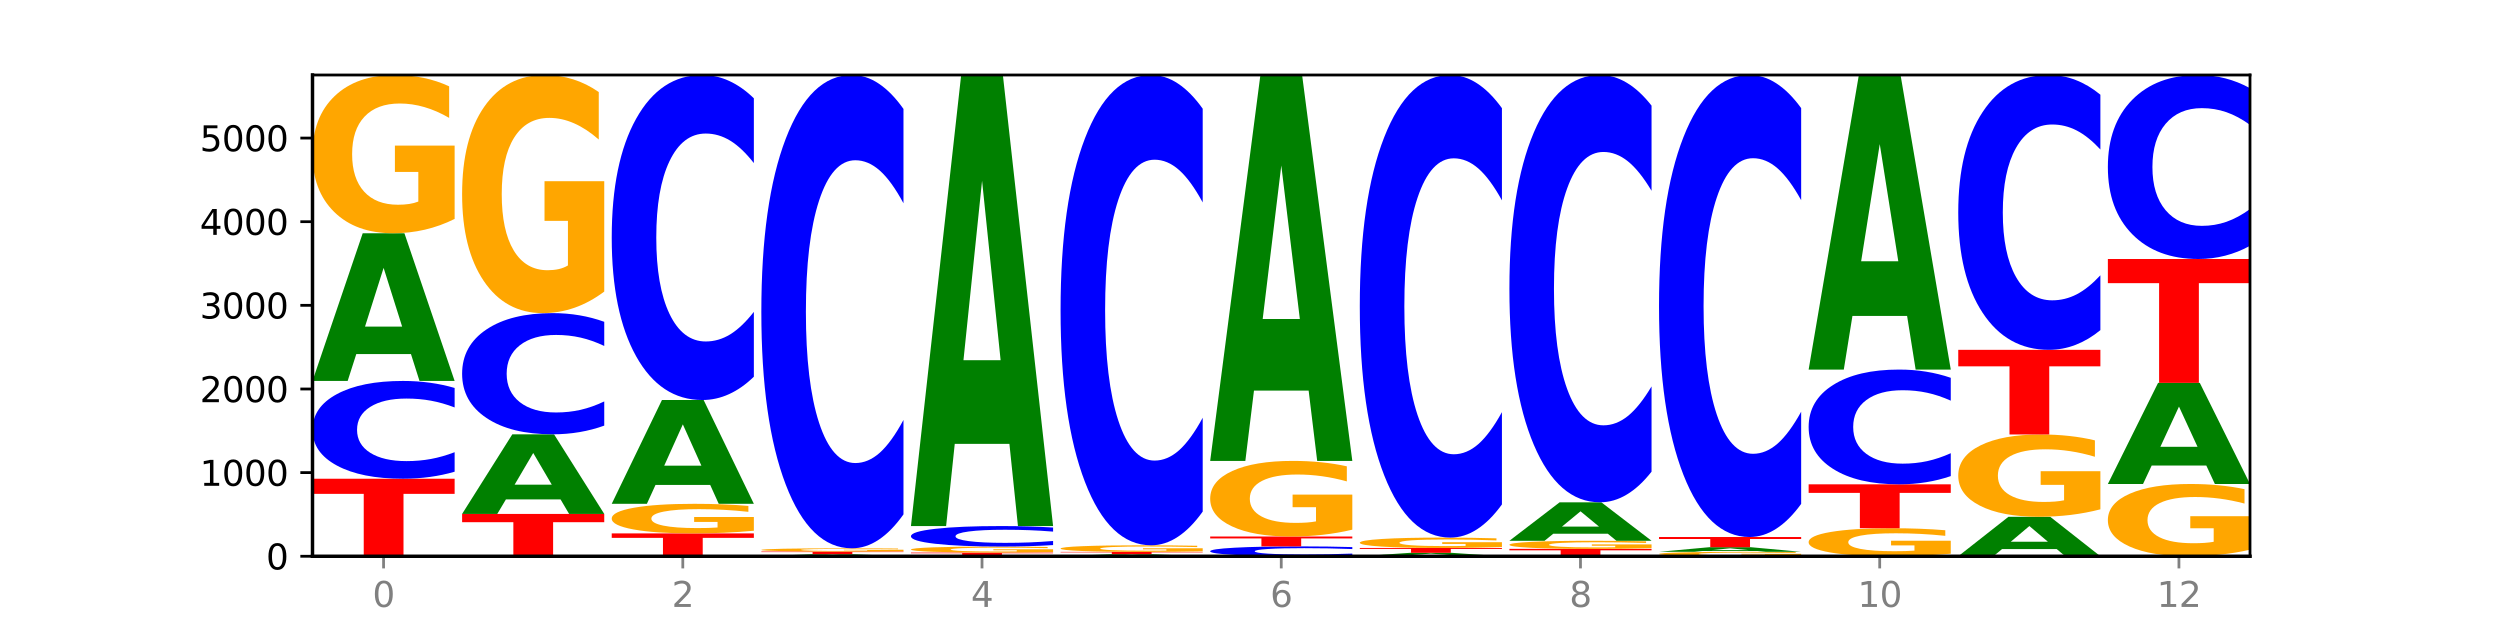 <?xml version="1.0" encoding="utf-8" standalone="no"?>
<!DOCTYPE svg PUBLIC "-//W3C//DTD SVG 1.1//EN"
  "http://www.w3.org/Graphics/SVG/1.1/DTD/svg11.dtd">
<svg xmlns:xlink="http://www.w3.org/1999/xlink" width="720pt" height="180pt" viewBox="0 0 720 180" xmlns="http://www.w3.org/2000/svg" version="1.1">
 <defs>
  <style type="text/css">*{stroke-linejoin: round; stroke-linecap: butt}</style>
 </defs>
 <g id="figure_1">
  <g id="patch_1">
   <path d="M 0 180 
L 720 180 
L 720 0 
L 0 0 
z
" style="fill: #ffffff"/>
  </g>
  <g id="axes_1">
   <g id="patch_2">
    <path d="M 90 160.2 
L 648 160.2 
L 648 21.6 
L 90 21.6 
z
" style="fill: #ffffff"/>
   </g>
   <g id="line2d_1">
    <path d="M 90 160.2 
L 648 160.2 
" clip-path="url(#p718740c740)" style="fill: none; stroke: #000000; stroke-width: 0.5; stroke-linecap: square"/>
   </g>
   <g id="patch_3">
    <path d="M 90 137.871 
L 130.934 137.871 
L 130.934 142.226 
L 116.208 142.226 
L 116.208 160.2 
L 104.755 160.2 
L 104.755 142.226 
L 90 142.226 
L 90 137.871 
z
" clip-path="url(#p718740c740)" style="fill: #ff0000"/>
   </g>
   <g id="patch_4">
    <path d="M 130.934 135.852 
Q 127.51 136.853 123.808 137.359 
Q 120.105 137.871 116.073 137.871 
Q 104.047 137.871 97.024 134.078 
Q 90 130.286 90 123.8 
Q 90 117.292 97.024 113.505 
Q 104.047 109.712 116.073 109.712 
Q 120.105 109.712 123.808 110.224 
Q 127.51 110.73 130.934 111.731 
L 130.934 117.344 
Q 127.479 116.018 124.127 115.401 
Q 120.776 114.785 117.073 114.785 
Q 110.431 114.785 106.625 117.187 
Q 102.83 119.583 102.83 123.8 
Q 102.83 128 106.625 130.402 
Q 110.431 132.799 117.073 132.799 
Q 120.776 132.799 124.127 132.182 
Q 127.479 131.56 130.934 130.234 
L 130.934 135.852 
z
" clip-path="url(#p718740c740)" style="fill: #0000ff"/>
   </g>
   <g id="patch_5">
    <path d="M 118.355 101.963 
L 102.613 101.963 
L 100.127 109.712 
L 90 109.712 
L 104.462 67.174 
L 116.472 67.174 
L 130.934 109.712 
L 120.816 109.712 
L 118.355 101.963 
z
M 105.123 94.068 
L 115.819 94.068 
L 110.48 77.147 
L 105.123 94.068 
z
" clip-path="url(#p718740c740)" style="fill: #008000"/>
   </g>
   <g id="patch_6">
    <path d="M 130.934 63.05 
Q 126.806 65.112 122.366 66.148 
Q 117.926 67.174 113.192 67.174 
Q 102.495 67.174 96.247 61.036 
Q 90 54.898 90 44.401 
Q 90 33.782 96.358 27.691 
Q 102.724 21.6 113.797 21.6 
Q 118.063 21.6 121.971 22.428 
Q 125.889 23.247 129.356 24.867 
L 129.356 33.951 
Q 125.779 31.871 122.237 30.845 
Q 118.696 29.809 115.137 29.809 
Q 108.55 29.809 104.981 33.594 
Q 101.412 37.369 101.412 44.401 
Q 101.412 51.367 104.853 55.171 
Q 108.293 58.965 114.623 58.965 
Q 116.348 58.965 117.825 58.748 
Q 119.302 58.522 120.476 58.051 
L 120.476 49.522 
L 113.733 49.522 
L 113.733 41.925 
L 130.934 41.925 
L 130.934 63.05 
z
" clip-path="url(#p718740c740)" style="fill: #ffa600"/>
   </g>
   <g id="patch_7">
    <path d="M 133.089 148.012 
L 174.023 148.012 
L 174.023 150.389 
L 159.296 150.389 
L 159.296 160.2 
L 147.844 160.2 
L 147.844 150.389 
L 133.089 150.389 
L 133.089 148.012 
z
" clip-path="url(#p718740c740)" style="fill: #ff0000"/>
   </g>
   <g id="patch_8">
    <path d="M 161.444 143.834 
L 145.701 143.834 
L 143.216 148.012 
L 133.089 148.012 
L 147.551 125.08 
L 159.561 125.08 
L 174.023 148.012 
L 163.905 148.012 
L 161.444 143.834 
z
M 148.212 139.578 
L 158.908 139.578 
L 153.569 130.457 
L 148.212 139.578 
z
" clip-path="url(#p718740c740)" style="fill: #008000"/>
   </g>
   <g id="patch_9">
    <path d="M 174.023 122.578 
Q 170.599 123.819 166.897 124.446 
Q 163.194 125.08 159.161 125.08 
Q 147.136 125.08 140.112 120.379 
Q 133.089 115.679 133.089 107.64 
Q 133.089 99.572 140.112 94.878 
Q 147.136 90.177 159.161 90.177 
Q 163.194 90.177 166.897 90.812 
Q 170.599 91.439 174.023 92.679 
L 174.023 99.637 
Q 170.568 97.993 167.216 97.229 
Q 163.864 96.464 160.162 96.464 
Q 153.52 96.464 149.714 99.442 
Q 145.919 102.412 145.919 107.64 
Q 145.919 112.845 149.714 115.823 
Q 153.52 118.793 160.162 118.793 
Q 163.864 118.793 167.216 118.029 
Q 170.568 117.258 174.023 115.614 
L 174.023 122.578 
z
" clip-path="url(#p718740c740)" style="fill: #0000ff"/>
   </g>
   <g id="patch_10">
    <path d="M 174.023 83.973 
Q 169.895 87.075 165.455 88.633 
Q 161.014 90.177 156.281 90.177 
Q 145.584 90.177 139.336 80.941 
Q 133.089 71.705 133.089 55.91 
Q 133.089 39.931 139.446 30.765 
Q 145.813 21.6 156.886 21.6 
Q 161.152 21.6 165.06 22.847 
Q 168.977 24.079 172.445 26.516 
L 172.445 40.186 
Q 168.867 37.055 165.326 35.511 
Q 161.785 33.953 158.226 33.953 
Q 151.639 33.953 148.07 39.647 
Q 144.501 45.328 144.501 55.91 
Q 144.501 66.393 147.941 72.116 
Q 151.382 77.825 157.712 77.825 
Q 159.437 77.825 160.914 77.499 
Q 162.391 77.159 163.565 76.451 
L 163.565 63.616 
L 156.822 63.616 
L 156.822 52.184 
L 174.023 52.184 
L 174.023 83.973 
z
" clip-path="url(#p718740c740)" style="fill: #ffa600"/>
   </g>
   <g id="patch_11">
    <path d="M 176.178 153.624 
L 217.112 153.624 
L 217.112 154.907 
L 202.385 154.907 
L 202.385 160.2 
L 190.933 160.2 
L 190.933 154.907 
L 176.178 154.907 
L 176.178 153.624 
z
" clip-path="url(#p718740c740)" style="fill: #ff0000"/>
   </g>
   <g id="patch_12">
    <path d="M 217.112 152.853 
Q 212.984 153.238 208.543 153.432 
Q 204.103 153.624 199.369 153.624 
Q 188.673 153.624 182.425 152.476 
Q 176.178 151.327 176.178 149.363 
Q 176.178 147.376 182.535 146.237 
Q 188.902 145.097 199.975 145.097 
Q 204.241 145.097 208.149 145.252 
Q 212.066 145.405 215.534 145.708 
L 215.534 147.408 
Q 211.956 147.019 208.415 146.827 
Q 204.874 146.633 201.314 146.633 
Q 194.727 146.633 191.159 147.341 
Q 187.59 148.047 187.59 149.363 
Q 187.59 150.667 191.03 151.378 
Q 194.471 152.088 200.801 152.088 
Q 202.525 152.088 204.002 152.048 
Q 205.479 152.005 206.654 151.917 
L 206.654 150.321 
L 199.911 150.321 
L 199.911 148.9 
L 217.112 148.9 
L 217.112 152.853 
z
" clip-path="url(#p718740c740)" style="fill: #ffa600"/>
   </g>
   <g id="patch_13">
    <path d="M 204.533 139.652 
L 188.79 139.652 
L 186.304 145.097 
L 176.178 145.097 
L 190.64 115.204 
L 202.65 115.204 
L 217.112 145.097 
L 206.993 145.097 
L 204.533 139.652 
z
M 191.301 134.104 
L 201.997 134.104 
L 196.657 122.213 
L 191.301 134.104 
z
" clip-path="url(#p718740c740)" style="fill: #008000"/>
   </g>
   <g id="patch_14">
    <path d="M 217.112 108.495 
Q 213.688 111.821 209.985 113.503 
Q 206.283 115.204 202.25 115.204 
Q 190.225 115.204 183.201 102.597 
Q 176.178 89.991 176.178 68.431 
Q 176.178 46.794 183.201 34.207 
Q 190.225 21.6 202.25 21.6 
Q 206.283 21.6 209.985 23.302 
Q 213.688 24.984 217.112 28.31 
L 217.112 46.969 
Q 213.657 42.56 210.305 40.51 
Q 206.953 38.461 203.251 38.461 
Q 196.609 38.461 192.803 46.446 
Q 189.008 54.413 189.008 68.431 
Q 189.008 82.392 192.803 90.377 
Q 196.609 98.344 203.251 98.344 
Q 206.953 98.344 210.305 96.294 
Q 213.657 94.225 217.112 89.817 
L 217.112 108.495 
z
" clip-path="url(#p718740c740)" style="fill: #0000ff"/>
   </g>
   <g id="patch_15">
    <path d="M 247.622 160.095 
L 231.879 160.095 
L 229.393 160.2 
L 219.266 160.2 
L 233.729 159.622 
L 245.739 159.622 
L 260.201 160.2 
L 250.082 160.2 
L 247.622 160.095 
z
M 234.39 159.987 
L 245.086 159.987 
L 239.746 159.757 
L 234.39 159.987 
z
" clip-path="url(#p718740c740)" style="fill: #008000"/>
   </g>
   <g id="patch_16">
    <path d="M 219.266 158.851 
L 260.201 158.851 
L 260.201 159.001 
L 245.474 159.001 
L 245.474 159.622 
L 234.022 159.622 
L 234.022 159.001 
L 219.266 159.001 
L 219.266 158.851 
z
" clip-path="url(#p718740c740)" style="fill: #ff0000"/>
   </g>
   <g id="patch_17">
    <path d="M 260.201 158.766 
Q 256.072 158.809 251.632 158.83 
Q 247.192 158.851 242.458 158.851 
Q 231.761 158.851 225.514 158.725 
Q 219.266 158.598 219.266 158.382 
Q 219.266 158.163 225.624 158.037 
Q 231.991 157.912 243.064 157.912 
Q 247.33 157.912 251.238 157.929 
Q 255.155 157.946 258.623 157.979 
L 258.623 158.166 
Q 255.045 158.123 251.504 158.102 
Q 247.963 158.081 244.403 158.081 
Q 237.816 158.081 234.248 158.159 
Q 230.679 158.237 230.679 158.382 
Q 230.679 158.525 234.119 158.604 
Q 237.559 158.682 243.889 158.682 
Q 245.614 158.682 247.091 158.677 
Q 248.568 158.673 249.742 158.663 
L 249.742 158.487 
L 243 158.487 
L 243 158.331 
L 260.201 158.331 
L 260.201 158.766 
z
" clip-path="url(#p718740c740)" style="fill: #ffa600"/>
   </g>
   <g id="patch_18">
    <path d="M 260.201 148.141 
Q 256.777 152.984 253.074 155.434 
Q 249.372 157.912 245.339 157.912 
Q 233.313 157.912 226.29 139.553 
Q 219.266 121.194 219.266 89.798 
Q 219.266 58.29 226.29 39.959 
Q 233.313 21.6 245.339 21.6 
Q 249.372 21.6 253.074 24.078 
Q 256.777 26.528 260.201 31.371 
L 260.201 58.543 
Q 256.746 52.123 253.394 49.138 
Q 250.042 46.154 246.339 46.154 
Q 239.697 46.154 235.892 57.783 
Q 232.096 69.384 232.096 89.798 
Q 232.096 110.128 235.892 121.757 
Q 239.697 133.358 246.339 133.358 
Q 250.042 133.358 253.394 130.373 
Q 256.746 127.361 260.201 120.941 
L 260.201 148.141 
z
" clip-path="url(#p718740c740)" style="fill: #0000ff"/>
   </g>
   <g id="patch_19">
    <path d="M 262.355 159.14 
L 303.29 159.14 
L 303.29 159.347 
L 288.563 159.347 
L 288.563 160.2 
L 277.111 160.2 
L 277.111 159.347 
L 262.355 159.347 
L 262.355 159.14 
z
" clip-path="url(#p718740c740)" style="fill: #ff0000"/>
   </g>
   <g id="patch_20">
    <path d="M 303.29 158.983 
Q 299.161 159.062 294.721 159.101 
Q 290.281 159.14 285.547 159.14 
Q 274.85 159.14 268.603 158.907 
Q 262.355 158.673 262.355 158.274 
Q 262.355 157.869 268.713 157.638 
Q 275.08 157.406 286.153 157.406 
Q 290.418 157.406 294.327 157.437 
Q 298.244 157.469 301.712 157.53 
L 301.712 157.876 
Q 298.134 157.797 294.593 157.758 
Q 291.051 157.718 287.492 157.718 
Q 280.905 157.718 277.336 157.862 
Q 273.768 158.006 273.768 158.274 
Q 273.768 158.539 277.208 158.683 
Q 280.648 158.828 286.978 158.828 
Q 288.703 158.828 290.18 158.82 
Q 291.657 158.811 292.831 158.793 
L 292.831 158.468 
L 286.088 158.468 
L 286.088 158.179 
L 303.29 158.179 
L 303.29 158.983 
z
" clip-path="url(#p718740c740)" style="fill: #ffa600"/>
   </g>
   <g id="patch_21">
    <path d="M 303.29 156.983 
Q 299.865 157.193 296.163 157.299 
Q 292.46 157.406 288.428 157.406 
Q 276.402 157.406 269.379 156.611 
Q 262.355 155.816 262.355 154.457 
Q 262.355 153.093 269.379 152.299 
Q 276.402 151.504 288.428 151.504 
Q 292.46 151.504 296.163 151.612 
Q 299.865 151.718 303.29 151.927 
L 303.29 153.104 
Q 299.835 152.826 296.483 152.697 
Q 293.131 152.567 289.428 152.567 
Q 282.786 152.567 278.981 153.071 
Q 275.185 153.573 275.185 154.457 
Q 275.185 155.337 278.981 155.841 
Q 282.786 156.343 289.428 156.343 
Q 293.131 156.343 296.483 156.214 
Q 299.835 156.083 303.29 155.805 
L 303.29 156.983 
z
" clip-path="url(#p718740c740)" style="fill: #0000ff"/>
   </g>
   <g id="patch_22">
    <path d="M 290.71 127.84 
L 274.968 127.84 
L 272.482 151.504 
L 262.355 151.504 
L 276.817 21.6 
L 288.827 21.6 
L 303.29 151.504 
L 293.171 151.504 
L 290.71 127.84 
z
M 277.479 103.73 
L 288.175 103.73 
L 282.835 52.058 
L 277.479 103.73 
z
" clip-path="url(#p718740c740)" style="fill: #008000"/>
   </g>
   <g id="patch_23">
    <path d="M 333.799 160.095 
L 318.057 160.095 
L 315.571 160.2 
L 305.444 160.2 
L 319.906 159.622 
L 331.916 159.622 
L 346.378 160.2 
L 336.26 160.2 
L 333.799 160.095 
z
M 320.567 159.987 
L 331.263 159.987 
L 325.924 159.757 
L 320.567 159.987 
z
" clip-path="url(#p718740c740)" style="fill: #008000"/>
   </g>
   <g id="patch_24">
    <path d="M 305.444 158.947 
L 346.378 158.947 
L 346.378 159.079 
L 331.652 159.079 
L 331.652 159.622 
L 320.199 159.622 
L 320.199 159.079 
L 305.444 159.079 
L 305.444 158.947 
z
" clip-path="url(#p718740c740)" style="fill: #ff0000"/>
   </g>
   <g id="patch_25">
    <path d="M 346.378 158.775 
Q 342.25 158.861 337.81 158.905 
Q 333.37 158.947 328.636 158.947 
Q 317.939 158.947 311.692 158.691 
Q 305.444 158.435 305.444 157.997 
Q 305.444 157.553 311.802 157.299 
Q 318.168 157.045 329.241 157.045 
Q 333.507 157.045 337.415 157.079 
Q 341.333 157.113 344.8 157.181 
L 344.8 157.56 
Q 341.223 157.473 337.681 157.431 
Q 334.14 157.387 330.581 157.387 
Q 323.994 157.387 320.425 157.545 
Q 316.856 157.703 316.856 157.997 
Q 316.856 158.287 320.297 158.446 
Q 323.737 158.605 330.067 158.605 
Q 331.792 158.605 333.269 158.596 
Q 334.746 158.586 335.92 158.567 
L 335.92 158.21 
L 329.177 158.21 
L 329.177 157.893 
L 346.378 157.893 
L 346.378 158.775 
z
" clip-path="url(#p718740c740)" style="fill: #ffa600"/>
   </g>
   <g id="patch_26">
    <path d="M 346.378 147.336 
Q 342.954 152.148 339.252 154.582 
Q 335.549 157.045 331.517 157.045 
Q 319.491 157.045 312.468 138.802 
Q 305.444 120.56 305.444 89.364 
Q 305.444 58.056 312.468 39.842 
Q 319.491 21.6 331.517 21.6 
Q 335.549 21.6 339.252 24.062 
Q 342.954 26.496 346.378 31.309 
L 346.378 58.308 
Q 342.923 51.929 339.571 48.963 
Q 336.22 45.997 332.517 45.997 
Q 325.875 45.997 322.069 57.553 
Q 318.274 69.08 318.274 89.364 
Q 318.274 109.565 322.069 121.12 
Q 325.875 132.647 332.517 132.647 
Q 336.22 132.647 339.571 129.681 
Q 342.923 126.688 346.378 120.309 
L 346.378 147.336 
z
" clip-path="url(#p718740c740)" style="fill: #0000ff"/>
   </g>
   <g id="patch_27">
    <path d="M 389.467 159.996 
Q 386.043 160.097 382.341 160.148 
Q 378.638 160.2 374.605 160.2 
Q 362.58 160.2 355.556 159.817 
Q 348.533 159.434 348.533 158.78 
Q 348.533 158.123 355.556 157.74 
Q 362.58 157.358 374.605 157.358 
Q 378.638 157.358 382.341 157.409 
Q 386.043 157.46 389.467 157.561 
L 389.467 158.128 
Q 386.012 157.994 382.66 157.932 
Q 379.308 157.87 375.606 157.87 
Q 368.964 157.87 365.158 158.112 
Q 361.363 158.354 361.363 158.78 
Q 361.363 159.204 365.158 159.446 
Q 368.964 159.688 375.606 159.688 
Q 379.308 159.688 382.66 159.626 
Q 386.012 159.563 389.467 159.429 
L 389.467 159.996 
z
" clip-path="url(#p718740c740)" style="fill: #0000ff"/>
   </g>
   <g id="patch_28">
    <path d="M 348.533 154.515 
L 389.467 154.515 
L 389.467 155.07 
L 374.74 155.07 
L 374.74 157.358 
L 363.288 157.358 
L 363.288 155.07 
L 348.533 155.07 
L 348.533 154.515 
z
" clip-path="url(#p718740c740)" style="fill: #ff0000"/>
   </g>
   <g id="patch_29">
    <path d="M 389.467 152.545 
Q 385.339 153.53 380.899 154.025 
Q 376.458 154.515 371.725 154.515 
Q 361.028 154.515 354.78 151.583 
Q 348.533 148.65 348.533 143.634 
Q 348.533 138.561 354.89 135.65 
Q 361.257 132.74 372.33 132.74 
Q 376.596 132.74 380.504 133.136 
Q 384.421 133.527 387.889 134.301 
L 387.889 138.642 
Q 384.311 137.648 380.77 137.157 
Q 377.229 136.662 373.67 136.662 
Q 367.083 136.662 363.514 138.471 
Q 359.945 140.274 359.945 143.634 
Q 359.945 146.963 363.386 148.78 
Q 366.826 150.593 373.156 150.593 
Q 374.881 150.593 376.358 150.49 
Q 377.835 150.382 379.009 150.157 
L 379.009 146.081 
L 372.266 146.081 
L 372.266 142.451 
L 389.467 142.451 
L 389.467 152.545 
z
" clip-path="url(#p718740c740)" style="fill: #ffa600"/>
   </g>
   <g id="patch_30">
    <path d="M 376.888 112.494 
L 361.145 112.494 
L 358.66 132.74 
L 348.533 132.74 
L 362.995 21.6 
L 375.005 21.6 
L 389.467 132.74 
L 379.349 132.74 
L 376.888 112.494 
z
M 363.656 91.866 
L 374.352 91.866 
L 369.013 47.658 
L 363.656 91.866 
z
" clip-path="url(#p718740c740)" style="fill: #008000"/>
   </g>
   <g id="patch_31">
    <path d="M 419.977 160.02 
L 404.234 160.02 
L 401.749 160.2 
L 391.622 160.2 
L 406.084 159.212 
L 418.094 159.212 
L 432.556 160.2 
L 422.437 160.2 
L 419.977 160.02 
z
M 406.745 159.837 
L 417.441 159.837 
L 412.101 159.444 
L 406.745 159.837 
z
" clip-path="url(#p718740c740)" style="fill: #008000"/>
   </g>
   <g id="patch_32">
    <path d="M 391.622 157.815 
L 432.556 157.815 
L 432.556 158.088 
L 417.829 158.088 
L 417.829 159.212 
L 406.377 159.212 
L 406.377 158.088 
L 391.622 158.088 
L 391.622 157.815 
z
" clip-path="url(#p718740c740)" style="fill: #ff0000"/>
   </g>
   <g id="patch_33">
    <path d="M 432.556 157.545 
Q 428.428 157.68 423.987 157.748 
Q 419.547 157.815 414.813 157.815 
Q 404.117 157.815 397.869 157.413 
Q 391.622 157.011 391.622 156.323 
Q 391.622 155.627 397.979 155.228 
Q 404.346 154.828 415.419 154.828 
Q 419.685 154.828 423.593 154.883 
Q 427.51 154.936 430.978 155.043 
L 430.978 155.638 
Q 427.4 155.502 423.859 155.434 
Q 420.318 155.366 416.758 155.366 
Q 410.171 155.366 406.603 155.615 
Q 403.034 155.862 403.034 156.323 
Q 403.034 156.779 406.474 157.029 
Q 409.915 157.277 416.245 157.277 
Q 417.969 157.277 419.446 157.263 
Q 420.923 157.248 422.098 157.217 
L 422.098 156.658 
L 415.355 156.658 
L 415.355 156.161 
L 432.556 156.161 
L 432.556 157.545 
z
" clip-path="url(#p718740c740)" style="fill: #ffa600"/>
   </g>
   <g id="patch_34">
    <path d="M 432.556 145.279 
Q 429.132 150.012 425.429 152.407 
Q 421.727 154.828 417.694 154.828 
Q 405.669 154.828 398.645 136.885 
Q 391.622 118.941 391.622 88.256 
Q 391.622 57.46 398.645 39.544 
Q 405.669 21.6 417.694 21.6 
Q 421.727 21.6 425.429 24.022 
Q 429.132 26.416 432.556 31.15 
L 432.556 57.707 
Q 429.101 51.433 425.749 48.515 
Q 422.397 45.598 418.695 45.598 
Q 412.053 45.598 408.247 56.964 
Q 404.452 68.303 404.452 88.256 
Q 404.452 108.126 408.247 119.492 
Q 412.053 130.83 418.695 130.83 
Q 422.397 130.83 425.749 127.913 
Q 429.101 124.968 432.556 118.694 
L 432.556 145.279 
z
" clip-path="url(#p718740c740)" style="fill: #0000ff"/>
   </g>
   <g id="patch_35">
    <path d="M 434.71 158.08 
L 475.645 158.08 
L 475.645 158.494 
L 460.918 158.494 
L 460.918 160.2 
L 449.466 160.2 
L 449.466 158.494 
L 434.71 158.494 
L 434.71 158.08 
z
" clip-path="url(#p718740c740)" style="fill: #ff0000"/>
   </g>
   <g id="patch_36">
    <path d="M 475.645 157.869 
Q 471.516 157.975 467.076 158.028 
Q 462.636 158.08 457.902 158.08 
Q 447.205 158.08 440.958 157.766 
Q 434.71 157.451 434.71 156.913 
Q 434.71 156.368 441.068 156.056 
Q 447.435 155.744 458.508 155.744 
Q 462.774 155.744 466.682 155.786 
Q 470.599 155.828 474.067 155.911 
L 474.067 156.377 
Q 470.489 156.27 466.948 156.218 
Q 463.407 156.165 459.847 156.165 
Q 453.26 156.165 449.692 156.359 
Q 446.123 156.552 446.123 156.913 
Q 446.123 157.27 449.563 157.465 
Q 453.003 157.659 459.333 157.659 
Q 461.058 157.659 462.535 157.648 
Q 464.012 157.637 465.186 157.613 
L 465.186 157.175 
L 458.444 157.175 
L 458.444 156.786 
L 475.645 156.786 
L 475.645 157.869 
z
" clip-path="url(#p718740c740)" style="fill: #ffa600"/>
   </g>
   <g id="patch_37">
    <path d="M 463.066 153.725 
L 447.323 153.725 
L 444.837 155.744 
L 434.71 155.744 
L 449.173 144.664 
L 461.183 144.664 
L 475.645 155.744 
L 465.526 155.744 
L 463.066 153.725 
z
M 449.834 151.669 
L 460.53 151.669 
L 455.19 147.261 
L 449.834 151.669 
z
" clip-path="url(#p718740c740)" style="fill: #008000"/>
   </g>
   <g id="patch_38">
    <path d="M 475.645 135.842 
Q 472.221 140.215 468.518 142.426 
Q 464.816 144.664 460.783 144.664 
Q 448.757 144.664 441.734 128.089 
Q 434.71 111.514 434.71 83.17 
Q 434.71 54.724 441.734 38.175 
Q 448.757 21.6 460.783 21.6 
Q 464.816 21.6 468.518 23.837 
Q 472.221 26.049 475.645 30.421 
L 475.645 54.952 
Q 472.19 49.156 468.838 46.462 
Q 465.486 43.767 461.783 43.767 
Q 455.142 43.767 451.336 54.266 
Q 447.54 64.74 447.54 83.17 
Q 447.54 101.524 451.336 112.023 
Q 455.142 122.496 461.783 122.496 
Q 465.486 122.496 468.838 119.802 
Q 472.19 117.082 475.645 111.286 
L 475.645 135.842 
z
" clip-path="url(#p718740c740)" style="fill: #0000ff"/>
   </g>
   <g id="patch_39">
    <path d="M 518.734 160.084 
Q 514.605 160.142 510.165 160.171 
Q 505.725 160.2 500.991 160.2 
Q 490.294 160.2 484.047 160.028 
Q 477.799 159.856 477.799 159.562 
Q 477.799 159.265 484.157 159.094 
Q 490.524 158.923 501.597 158.923 
Q 505.862 158.923 509.771 158.947 
Q 513.688 158.97 517.156 159.015 
L 517.156 159.269 
Q 513.578 159.211 510.037 159.182 
Q 506.495 159.153 502.936 159.153 
Q 496.349 159.153 492.78 159.259 
Q 489.212 159.365 489.212 159.562 
Q 489.212 159.757 492.652 159.864 
Q 496.092 159.97 502.422 159.97 
Q 504.147 159.97 505.624 159.964 
Q 507.101 159.958 508.275 159.944 
L 508.275 159.706 
L 501.532 159.706 
L 501.532 159.493 
L 518.734 159.493 
L 518.734 160.084 
z
" clip-path="url(#p718740c740)" style="fill: #ffa600"/>
   </g>
   <g id="patch_40">
    <path d="M 506.154 158.682 
L 490.412 158.682 
L 487.926 158.923 
L 477.799 158.923 
L 492.261 157.599 
L 504.271 157.599 
L 518.734 158.923 
L 508.615 158.923 
L 506.154 158.682 
z
M 492.923 158.436 
L 503.619 158.436 
L 498.279 157.909 
L 492.923 158.436 
z
" clip-path="url(#p718740c740)" style="fill: #008000"/>
   </g>
   <g id="patch_41">
    <path d="M 477.799 154.66 
L 518.734 154.66 
L 518.734 155.233 
L 504.007 155.233 
L 504.007 157.599 
L 492.555 157.599 
L 492.555 155.233 
L 477.799 155.233 
L 477.799 154.66 
z
" clip-path="url(#p718740c740)" style="fill: #ff0000"/>
   </g>
   <g id="patch_42">
    <path d="M 518.734 145.122 
Q 515.31 149.85 511.607 152.241 
Q 507.904 154.66 503.872 154.66 
Q 491.846 154.66 484.823 136.739 
Q 477.799 118.818 477.799 88.171 
Q 477.799 57.414 484.823 39.521 
Q 491.846 21.6 503.872 21.6 
Q 507.904 21.6 511.607 24.019 
Q 515.31 26.41 518.734 31.138 
L 518.734 57.662 
Q 515.279 51.395 511.927 48.481 
Q 508.575 45.568 504.872 45.568 
Q 498.23 45.568 494.425 56.92 
Q 490.629 68.244 490.629 88.171 
Q 490.629 108.016 494.425 119.368 
Q 498.23 130.692 504.872 130.692 
Q 508.575 130.692 511.927 127.779 
Q 515.279 124.838 518.734 118.571 
L 518.734 145.122 
z
" clip-path="url(#p718740c740)" style="fill: #0000ff"/>
   </g>
   <g id="patch_43">
    <path d="M 561.822 159.47 
Q 557.694 159.835 553.254 160.018 
Q 548.814 160.2 544.08 160.2 
Q 533.383 160.2 527.136 159.113 
Q 520.888 158.026 520.888 156.168 
Q 520.888 154.288 527.246 153.209 
Q 533.612 152.131 544.685 152.131 
Q 548.951 152.131 552.859 152.277 
Q 556.777 152.422 560.244 152.709 
L 560.244 154.318 
Q 556.667 153.949 553.125 153.768 
Q 549.584 153.584 546.025 153.584 
Q 539.438 153.584 535.869 154.254 
Q 532.3 154.923 532.3 156.168 
Q 532.3 157.401 535.741 158.075 
Q 539.181 158.746 545.511 158.746 
Q 547.236 158.746 548.713 158.708 
Q 550.19 158.668 551.364 158.585 
L 551.364 157.075 
L 544.621 157.075 
L 544.621 155.729 
L 561.822 155.729 
L 561.822 159.47 
z
" clip-path="url(#p718740c740)" style="fill: #ffa600"/>
   </g>
   <g id="patch_44">
    <path d="M 520.888 139.485 
L 561.822 139.485 
L 561.822 141.951 
L 547.096 141.951 
L 547.096 152.131 
L 535.643 152.131 
L 535.643 141.951 
L 520.888 141.951 
L 520.888 139.485 
z
" clip-path="url(#p718740c740)" style="fill: #ff0000"/>
   </g>
   <g id="patch_45">
    <path d="M 561.822 137.116 
Q 558.398 138.29 554.696 138.884 
Q 550.993 139.485 546.961 139.485 
Q 534.935 139.485 527.912 135.034 
Q 520.888 130.583 520.888 122.971 
Q 520.888 115.332 527.912 110.888 
Q 534.935 106.436 546.961 106.436 
Q 550.993 106.436 554.696 107.037 
Q 558.398 107.631 561.822 108.805 
L 561.822 115.393 
Q 558.367 113.837 555.015 113.113 
Q 551.664 112.389 547.961 112.389 
Q 541.319 112.389 537.513 115.209 
Q 533.718 118.021 533.718 122.971 
Q 533.718 127.9 537.513 130.719 
Q 541.319 133.532 547.961 133.532 
Q 551.664 133.532 555.015 132.808 
Q 558.367 132.078 561.822 130.521 
L 561.822 137.116 
z
" clip-path="url(#p718740c740)" style="fill: #0000ff"/>
   </g>
   <g id="patch_46">
    <path d="M 549.243 90.982 
L 533.501 90.982 
L 531.015 106.436 
L 520.888 106.436 
L 535.35 21.6 
L 547.36 21.6 
L 561.822 106.436 
L 551.704 106.436 
L 549.243 90.982 
z
M 536.011 75.236 
L 546.707 75.236 
L 541.368 41.491 
L 536.011 75.236 
z
" clip-path="url(#p718740c740)" style="fill: #008000"/>
   </g>
   <g id="patch_47">
    <path d="M 592.332 158.129 
L 576.589 158.129 
L 574.104 160.2 
L 563.977 160.2 
L 578.439 148.831 
L 590.449 148.831 
L 604.911 160.2 
L 594.793 160.2 
L 592.332 158.129 
z
M 579.1 156.019 
L 589.796 156.019 
L 584.457 151.496 
L 579.1 156.019 
z
" clip-path="url(#p718740c740)" style="fill: #008000"/>
   </g>
   <g id="patch_48">
    <path d="M 604.911 146.686 
Q 600.783 147.758 596.343 148.297 
Q 591.902 148.831 587.169 148.831 
Q 576.472 148.831 570.224 145.638 
Q 563.977 142.446 563.977 136.987 
Q 563.977 131.464 570.334 128.296 
Q 576.701 125.128 587.774 125.128 
Q 592.04 125.128 595.948 125.559 
Q 599.865 125.985 603.333 126.827 
L 603.333 131.552 
Q 599.755 130.47 596.214 129.936 
Q 592.673 129.398 589.114 129.398 
Q 582.527 129.398 578.958 131.366 
Q 575.389 133.329 575.389 136.987 
Q 575.389 140.61 578.83 142.588 
Q 582.27 144.561 588.6 144.561 
Q 590.325 144.561 591.802 144.449 
Q 593.279 144.331 594.453 144.086 
L 594.453 139.65 
L 587.71 139.65 
L 587.71 135.699 
L 604.911 135.699 
L 604.911 146.686 
z
" clip-path="url(#p718740c740)" style="fill: #ffa600"/>
   </g>
   <g id="patch_49">
    <path d="M 563.977 100.752 
L 604.911 100.752 
L 604.911 105.506 
L 590.184 105.506 
L 590.184 125.128 
L 578.732 125.128 
L 578.732 105.506 
L 563.977 105.506 
L 563.977 100.752 
z
" clip-path="url(#p718740c740)" style="fill: #ff0000"/>
   </g>
   <g id="patch_50">
    <path d="M 604.911 95.078 
Q 601.487 97.891 597.785 99.313 
Q 594.082 100.752 590.049 100.752 
Q 578.024 100.752 571 90.091 
Q 563.977 79.431 563.977 61.2 
Q 563.977 42.904 571 32.26 
Q 578.024 21.6 590.049 21.6 
Q 594.082 21.6 597.785 23.039 
Q 601.487 24.461 604.911 27.274 
L 604.911 43.052 
Q 601.456 39.324 598.104 37.591 
Q 594.752 35.857 591.05 35.857 
Q 584.408 35.857 580.602 42.61 
Q 576.807 49.346 576.807 61.2 
Q 576.807 73.005 580.602 79.758 
Q 584.408 86.494 591.05 86.494 
Q 594.752 86.494 598.104 84.761 
Q 601.456 83.012 604.911 79.284 
L 604.911 95.078 
z
" clip-path="url(#p718740c740)" style="fill: #0000ff"/>
   </g>
   <g id="patch_51">
    <path d="M 648 158.317 
Q 643.872 159.259 639.431 159.731 
Q 634.991 160.2 630.257 160.2 
Q 619.561 160.2 613.313 157.397 
Q 607.066 154.594 607.066 149.801 
Q 607.066 144.951 613.423 142.17 
Q 619.79 139.388 630.863 139.388 
Q 635.129 139.388 639.037 139.767 
Q 642.954 140.141 646.422 140.88 
L 646.422 145.029 
Q 642.844 144.079 639.303 143.61 
Q 635.762 143.137 632.202 143.137 
Q 625.615 143.137 622.047 144.865 
Q 618.478 146.589 618.478 149.801 
Q 618.478 152.982 621.918 154.719 
Q 625.359 156.451 631.689 156.451 
Q 633.413 156.451 634.89 156.352 
Q 636.367 156.249 637.542 156.034 
L 637.542 152.139 
L 630.799 152.139 
L 630.799 148.67 
L 648 148.67 
L 648 158.317 
z
" clip-path="url(#p718740c740)" style="fill: #ffa600"/>
   </g>
   <g id="patch_52">
    <path d="M 635.421 134.083 
L 619.678 134.083 
L 617.193 139.388 
L 607.066 139.388 
L 621.528 110.266 
L 633.538 110.266 
L 648 139.388 
L 637.881 139.388 
L 635.421 134.083 
z
M 622.189 128.678 
L 632.885 128.678 
L 627.545 117.094 
L 622.189 128.678 
z
" clip-path="url(#p718740c740)" style="fill: #008000"/>
   </g>
   <g id="patch_53">
    <path d="M 607.066 74.593 
L 648 74.593 
L 648 81.55 
L 633.273 81.55 
L 633.273 110.266 
L 621.821 110.266 
L 621.821 81.55 
L 607.066 81.55 
L 607.066 74.593 
z
" clip-path="url(#p718740c740)" style="fill: #ff0000"/>
   </g>
   <g id="patch_54">
    <path d="M 648 70.794 
Q 644.576 72.677 640.873 73.629 
Q 637.171 74.593 633.138 74.593 
Q 621.113 74.593 614.089 67.455 
Q 607.066 60.318 607.066 48.113 
Q 607.066 35.863 614.089 28.737 
Q 621.113 21.6 633.138 21.6 
Q 637.171 21.6 640.873 22.563 
Q 644.576 23.516 648 25.398 
L 648 35.962 
Q 644.545 33.466 641.193 32.306 
Q 637.841 31.145 634.139 31.145 
Q 627.497 31.145 623.691 35.666 
Q 619.896 40.176 619.896 48.113 
Q 619.896 56.016 623.691 60.537 
Q 627.497 65.047 634.139 65.047 
Q 637.841 65.047 641.193 63.887 
Q 644.545 62.716 648 60.22 
L 648 70.794 
z
" clip-path="url(#p718740c740)" style="fill: #0000ff"/>
   </g>
   <g id="matplotlib.axis_1">
    <g id="xtick_1">
     <g id="line2d_2">
      <defs>
       <path id="m954a932df4" d="M 0 0 
L 0 3.5 
" style="stroke: #808080; stroke-width: 0.8"/>
      </defs>
      <g>
       <use xlink:href="#m954a932df4" x="110.467" y="160.2" style="fill: #808080; stroke: #808080; stroke-width: 0.8"/>
      </g>
     </g>
     <g id="text_1">
      <!-- 0 -->
      <g style="fill: #808080" transform="translate(107.286 174.798) scale(0.1 -0.1)">
       <defs>
        <path id="DejaVuSans-30" d="M 2034 4250 
Q 1547 4250 1301 3770 
Q 1056 3291 1056 2328 
Q 1056 1369 1301 889 
Q 1547 409 2034 409 
Q 2525 409 2770 889 
Q 3016 1369 3016 2328 
Q 3016 3291 2770 3770 
Q 2525 4250 2034 4250 
z
M 2034 4750 
Q 2819 4750 3233 4129 
Q 3647 3509 3647 2328 
Q 3647 1150 3233 529 
Q 2819 -91 2034 -91 
Q 1250 -91 836 529 
Q 422 1150 422 2328 
Q 422 3509 836 4129 
Q 1250 4750 2034 4750 
z
" transform="scale(0.016)"/>
       </defs>
       <use xlink:href="#DejaVuSans-30"/>
      </g>
     </g>
    </g>
    <g id="xtick_2">
     <g id="line2d_3">
      <g>
       <use xlink:href="#m954a932df4" x="196.645" y="160.2" style="fill: #808080; stroke: #808080; stroke-width: 0.8"/>
      </g>
     </g>
     <g id="text_2">
      <!-- 2 -->
      <g style="fill: #808080" transform="translate(193.464 174.798) scale(0.1 -0.1)">
       <defs>
        <path id="DejaVuSans-32" d="M 1228 531 
L 3431 531 
L 3431 0 
L 469 0 
L 469 531 
Q 828 903 1448 1529 
Q 2069 2156 2228 2338 
Q 2531 2678 2651 2914 
Q 2772 3150 2772 3378 
Q 2772 3750 2511 3984 
Q 2250 4219 1831 4219 
Q 1534 4219 1204 4116 
Q 875 4013 500 3803 
L 500 4441 
Q 881 4594 1212 4672 
Q 1544 4750 1819 4750 
Q 2544 4750 2975 4387 
Q 3406 4025 3406 3419 
Q 3406 3131 3298 2873 
Q 3191 2616 2906 2266 
Q 2828 2175 2409 1742 
Q 1991 1309 1228 531 
z
" transform="scale(0.016)"/>
       </defs>
       <use xlink:href="#DejaVuSans-32"/>
      </g>
     </g>
    </g>
    <g id="xtick_3">
     <g id="line2d_4">
      <g>
       <use xlink:href="#m954a932df4" x="282.822" y="160.2" style="fill: #808080; stroke: #808080; stroke-width: 0.8"/>
      </g>
     </g>
     <g id="text_3">
      <!-- 4 -->
      <g style="fill: #808080" transform="translate(279.641 174.798) scale(0.1 -0.1)">
       <defs>
        <path id="DejaVuSans-34" d="M 2419 4116 
L 825 1625 
L 2419 1625 
L 2419 4116 
z
M 2253 4666 
L 3047 4666 
L 3047 1625 
L 3713 1625 
L 3713 1100 
L 3047 1100 
L 3047 0 
L 2419 0 
L 2419 1100 
L 313 1100 
L 313 1709 
L 2253 4666 
z
" transform="scale(0.016)"/>
       </defs>
       <use xlink:href="#DejaVuSans-34"/>
      </g>
     </g>
    </g>
    <g id="xtick_4">
     <g id="line2d_5">
      <g>
       <use xlink:href="#m954a932df4" x="369" y="160.2" style="fill: #808080; stroke: #808080; stroke-width: 0.8"/>
      </g>
     </g>
     <g id="text_4">
      <!-- 6 -->
      <g style="fill: #808080" transform="translate(365.819 174.798) scale(0.1 -0.1)">
       <defs>
        <path id="DejaVuSans-36" d="M 2113 2584 
Q 1688 2584 1439 2293 
Q 1191 2003 1191 1497 
Q 1191 994 1439 701 
Q 1688 409 2113 409 
Q 2538 409 2786 701 
Q 3034 994 3034 1497 
Q 3034 2003 2786 2293 
Q 2538 2584 2113 2584 
z
M 3366 4563 
L 3366 3988 
Q 3128 4100 2886 4159 
Q 2644 4219 2406 4219 
Q 1781 4219 1451 3797 
Q 1122 3375 1075 2522 
Q 1259 2794 1537 2939 
Q 1816 3084 2150 3084 
Q 2853 3084 3261 2657 
Q 3669 2231 3669 1497 
Q 3669 778 3244 343 
Q 2819 -91 2113 -91 
Q 1303 -91 875 529 
Q 447 1150 447 2328 
Q 447 3434 972 4092 
Q 1497 4750 2381 4750 
Q 2619 4750 2861 4703 
Q 3103 4656 3366 4563 
z
" transform="scale(0.016)"/>
       </defs>
       <use xlink:href="#DejaVuSans-36"/>
      </g>
     </g>
    </g>
    <g id="xtick_5">
     <g id="line2d_6">
      <g>
       <use xlink:href="#m954a932df4" x="455.178" y="160.2" style="fill: #808080; stroke: #808080; stroke-width: 0.8"/>
      </g>
     </g>
     <g id="text_5">
      <!-- 8 -->
      <g style="fill: #808080" transform="translate(451.996 174.798) scale(0.1 -0.1)">
       <defs>
        <path id="DejaVuSans-38" d="M 2034 2216 
Q 1584 2216 1326 1975 
Q 1069 1734 1069 1313 
Q 1069 891 1326 650 
Q 1584 409 2034 409 
Q 2484 409 2743 651 
Q 3003 894 3003 1313 
Q 3003 1734 2745 1975 
Q 2488 2216 2034 2216 
z
M 1403 2484 
Q 997 2584 770 2862 
Q 544 3141 544 3541 
Q 544 4100 942 4425 
Q 1341 4750 2034 4750 
Q 2731 4750 3128 4425 
Q 3525 4100 3525 3541 
Q 3525 3141 3298 2862 
Q 3072 2584 2669 2484 
Q 3125 2378 3379 2068 
Q 3634 1759 3634 1313 
Q 3634 634 3220 271 
Q 2806 -91 2034 -91 
Q 1263 -91 848 271 
Q 434 634 434 1313 
Q 434 1759 690 2068 
Q 947 2378 1403 2484 
z
M 1172 3481 
Q 1172 3119 1398 2916 
Q 1625 2713 2034 2713 
Q 2441 2713 2670 2916 
Q 2900 3119 2900 3481 
Q 2900 3844 2670 4047 
Q 2441 4250 2034 4250 
Q 1625 4250 1398 4047 
Q 1172 3844 1172 3481 
z
" transform="scale(0.016)"/>
       </defs>
       <use xlink:href="#DejaVuSans-38"/>
      </g>
     </g>
    </g>
    <g id="xtick_6">
     <g id="line2d_7">
      <g>
       <use xlink:href="#m954a932df4" x="541.355" y="160.2" style="fill: #808080; stroke: #808080; stroke-width: 0.8"/>
      </g>
     </g>
     <g id="text_6">
      <!-- 10 -->
      <g style="fill: #808080" transform="translate(534.993 174.798) scale(0.1 -0.1)">
       <defs>
        <path id="DejaVuSans-31" d="M 794 531 
L 1825 531 
L 1825 4091 
L 703 3866 
L 703 4441 
L 1819 4666 
L 2450 4666 
L 2450 531 
L 3481 531 
L 3481 0 
L 794 0 
L 794 531 
z
" transform="scale(0.016)"/>
       </defs>
       <use xlink:href="#DejaVuSans-31"/>
       <use xlink:href="#DejaVuSans-30" x="63.623"/>
      </g>
     </g>
    </g>
    <g id="xtick_7">
     <g id="line2d_8">
      <g>
       <use xlink:href="#m954a932df4" x="627.533" y="160.2" style="fill: #808080; stroke: #808080; stroke-width: 0.8"/>
      </g>
     </g>
     <g id="text_7">
      <!-- 12 -->
      <g style="fill: #808080" transform="translate(621.17 174.798) scale(0.1 -0.1)">
       <use xlink:href="#DejaVuSans-31"/>
       <use xlink:href="#DejaVuSans-32" x="63.623"/>
      </g>
     </g>
    </g>
   </g>
   <g id="matplotlib.axis_2">
    <g id="ytick_1">
     <g id="line2d_9">
      <defs>
       <path id="m3b5bd9808a" d="M 0 0 
L -3.5 0 
" style="stroke: #000000; stroke-width: 0.8"/>
      </defs>
      <g>
       <use xlink:href="#m3b5bd9808a" x="90" y="160.2" style="stroke: #000000; stroke-width: 0.8"/>
      </g>
     </g>
     <g id="text_8">
      <!-- 0 -->
      <g transform="translate(76.638 163.999) scale(0.1 -0.1)">
       <use xlink:href="#DejaVuSans-30"/>
      </g>
     </g>
    </g>
    <g id="ytick_2">
     <g id="line2d_10">
      <g>
       <use xlink:href="#m3b5bd9808a" x="90" y="136.112" style="stroke: #000000; stroke-width: 0.8"/>
      </g>
     </g>
     <g id="text_9">
      <!-- 1000 -->
      <g transform="translate(57.55 139.912) scale(0.1 -0.1)">
       <use xlink:href="#DejaVuSans-31"/>
       <use xlink:href="#DejaVuSans-30" x="63.623"/>
       <use xlink:href="#DejaVuSans-30" x="127.246"/>
       <use xlink:href="#DejaVuSans-30" x="190.869"/>
      </g>
     </g>
    </g>
    <g id="ytick_3">
     <g id="line2d_11">
      <g>
       <use xlink:href="#m3b5bd9808a" x="90" y="112.025" style="stroke: #000000; stroke-width: 0.8"/>
      </g>
     </g>
     <g id="text_10">
      <!-- 2000 -->
      <g transform="translate(57.55 115.824) scale(0.1 -0.1)">
       <use xlink:href="#DejaVuSans-32"/>
       <use xlink:href="#DejaVuSans-30" x="63.623"/>
       <use xlink:href="#DejaVuSans-30" x="127.246"/>
       <use xlink:href="#DejaVuSans-30" x="190.869"/>
      </g>
     </g>
    </g>
    <g id="ytick_4">
     <g id="line2d_12">
      <g>
       <use xlink:href="#m3b5bd9808a" x="90" y="87.937" style="stroke: #000000; stroke-width: 0.8"/>
      </g>
     </g>
     <g id="text_11">
      <!-- 3000 -->
      <g transform="translate(57.55 91.736) scale(0.1 -0.1)">
       <defs>
        <path id="DejaVuSans-33" d="M 2597 2516 
Q 3050 2419 3304 2112 
Q 3559 1806 3559 1356 
Q 3559 666 3084 287 
Q 2609 -91 1734 -91 
Q 1441 -91 1130 -33 
Q 819 25 488 141 
L 488 750 
Q 750 597 1062 519 
Q 1375 441 1716 441 
Q 2309 441 2620 675 
Q 2931 909 2931 1356 
Q 2931 1769 2642 2001 
Q 2353 2234 1838 2234 
L 1294 2234 
L 1294 2753 
L 1863 2753 
Q 2328 2753 2575 2939 
Q 2822 3125 2822 3475 
Q 2822 3834 2567 4026 
Q 2313 4219 1838 4219 
Q 1578 4219 1281 4162 
Q 984 4106 628 3988 
L 628 4550 
Q 988 4650 1302 4700 
Q 1616 4750 1894 4750 
Q 2613 4750 3031 4423 
Q 3450 4097 3450 3541 
Q 3450 3153 3228 2886 
Q 3006 2619 2597 2516 
z
" transform="scale(0.016)"/>
       </defs>
       <use xlink:href="#DejaVuSans-33"/>
       <use xlink:href="#DejaVuSans-30" x="63.623"/>
       <use xlink:href="#DejaVuSans-30" x="127.246"/>
       <use xlink:href="#DejaVuSans-30" x="190.869"/>
      </g>
     </g>
    </g>
    <g id="ytick_5">
     <g id="line2d_13">
      <g>
       <use xlink:href="#m3b5bd9808a" x="90" y="63.85" style="stroke: #000000; stroke-width: 0.8"/>
      </g>
     </g>
     <g id="text_12">
      <!-- 4000 -->
      <g transform="translate(57.55 67.649) scale(0.1 -0.1)">
       <use xlink:href="#DejaVuSans-34"/>
       <use xlink:href="#DejaVuSans-30" x="63.623"/>
       <use xlink:href="#DejaVuSans-30" x="127.246"/>
       <use xlink:href="#DejaVuSans-30" x="190.869"/>
      </g>
     </g>
    </g>
    <g id="ytick_6">
     <g id="line2d_14">
      <g>
       <use xlink:href="#m3b5bd9808a" x="90" y="39.762" style="stroke: #000000; stroke-width: 0.8"/>
      </g>
     </g>
     <g id="text_13">
      <!-- 5000 -->
      <g transform="translate(57.55 43.561) scale(0.1 -0.1)">
       <defs>
        <path id="DejaVuSans-35" d="M 691 4666 
L 3169 4666 
L 3169 4134 
L 1269 4134 
L 1269 2991 
Q 1406 3038 1543 3061 
Q 1681 3084 1819 3084 
Q 2600 3084 3056 2656 
Q 3513 2228 3513 1497 
Q 3513 744 3044 326 
Q 2575 -91 1722 -91 
Q 1428 -91 1123 -41 
Q 819 9 494 109 
L 494 744 
Q 775 591 1075 516 
Q 1375 441 1709 441 
Q 2250 441 2565 725 
Q 2881 1009 2881 1497 
Q 2881 1984 2565 2268 
Q 2250 2553 1709 2553 
Q 1456 2553 1204 2497 
Q 953 2441 691 2322 
L 691 4666 
z
" transform="scale(0.016)"/>
       </defs>
       <use xlink:href="#DejaVuSans-35"/>
       <use xlink:href="#DejaVuSans-30" x="63.623"/>
       <use xlink:href="#DejaVuSans-30" x="127.246"/>
       <use xlink:href="#DejaVuSans-30" x="190.869"/>
      </g>
     </g>
    </g>
   </g>
   <g id="patch_55">
    <path d="M 90 160.2 
L 90 21.6 
" style="fill: none; stroke: #000000; stroke-linejoin: miter; stroke-linecap: square"/>
   </g>
   <g id="patch_56">
    <path d="M 648 160.2 
L 648 21.6 
" style="fill: none; stroke: #000000; stroke-width: 0.8; stroke-linejoin: miter; stroke-linecap: square"/>
   </g>
   <g id="patch_57">
    <path d="M 90 160.2 
L 648 160.2 
" style="fill: none; stroke: #000000; stroke-linejoin: miter; stroke-linecap: square"/>
   </g>
   <g id="patch_58">
    <path d="M 90 21.6 
L 648 21.6 
" style="fill: none; stroke: #000000; stroke-width: 0.8; stroke-linejoin: miter; stroke-linecap: square"/>
   </g>
  </g>
 </g>
 <defs>
  <clipPath id="p718740c740">
   <rect x="90" y="21.6" width="558" height="138.6"/>
  </clipPath>
 </defs>
</svg>
